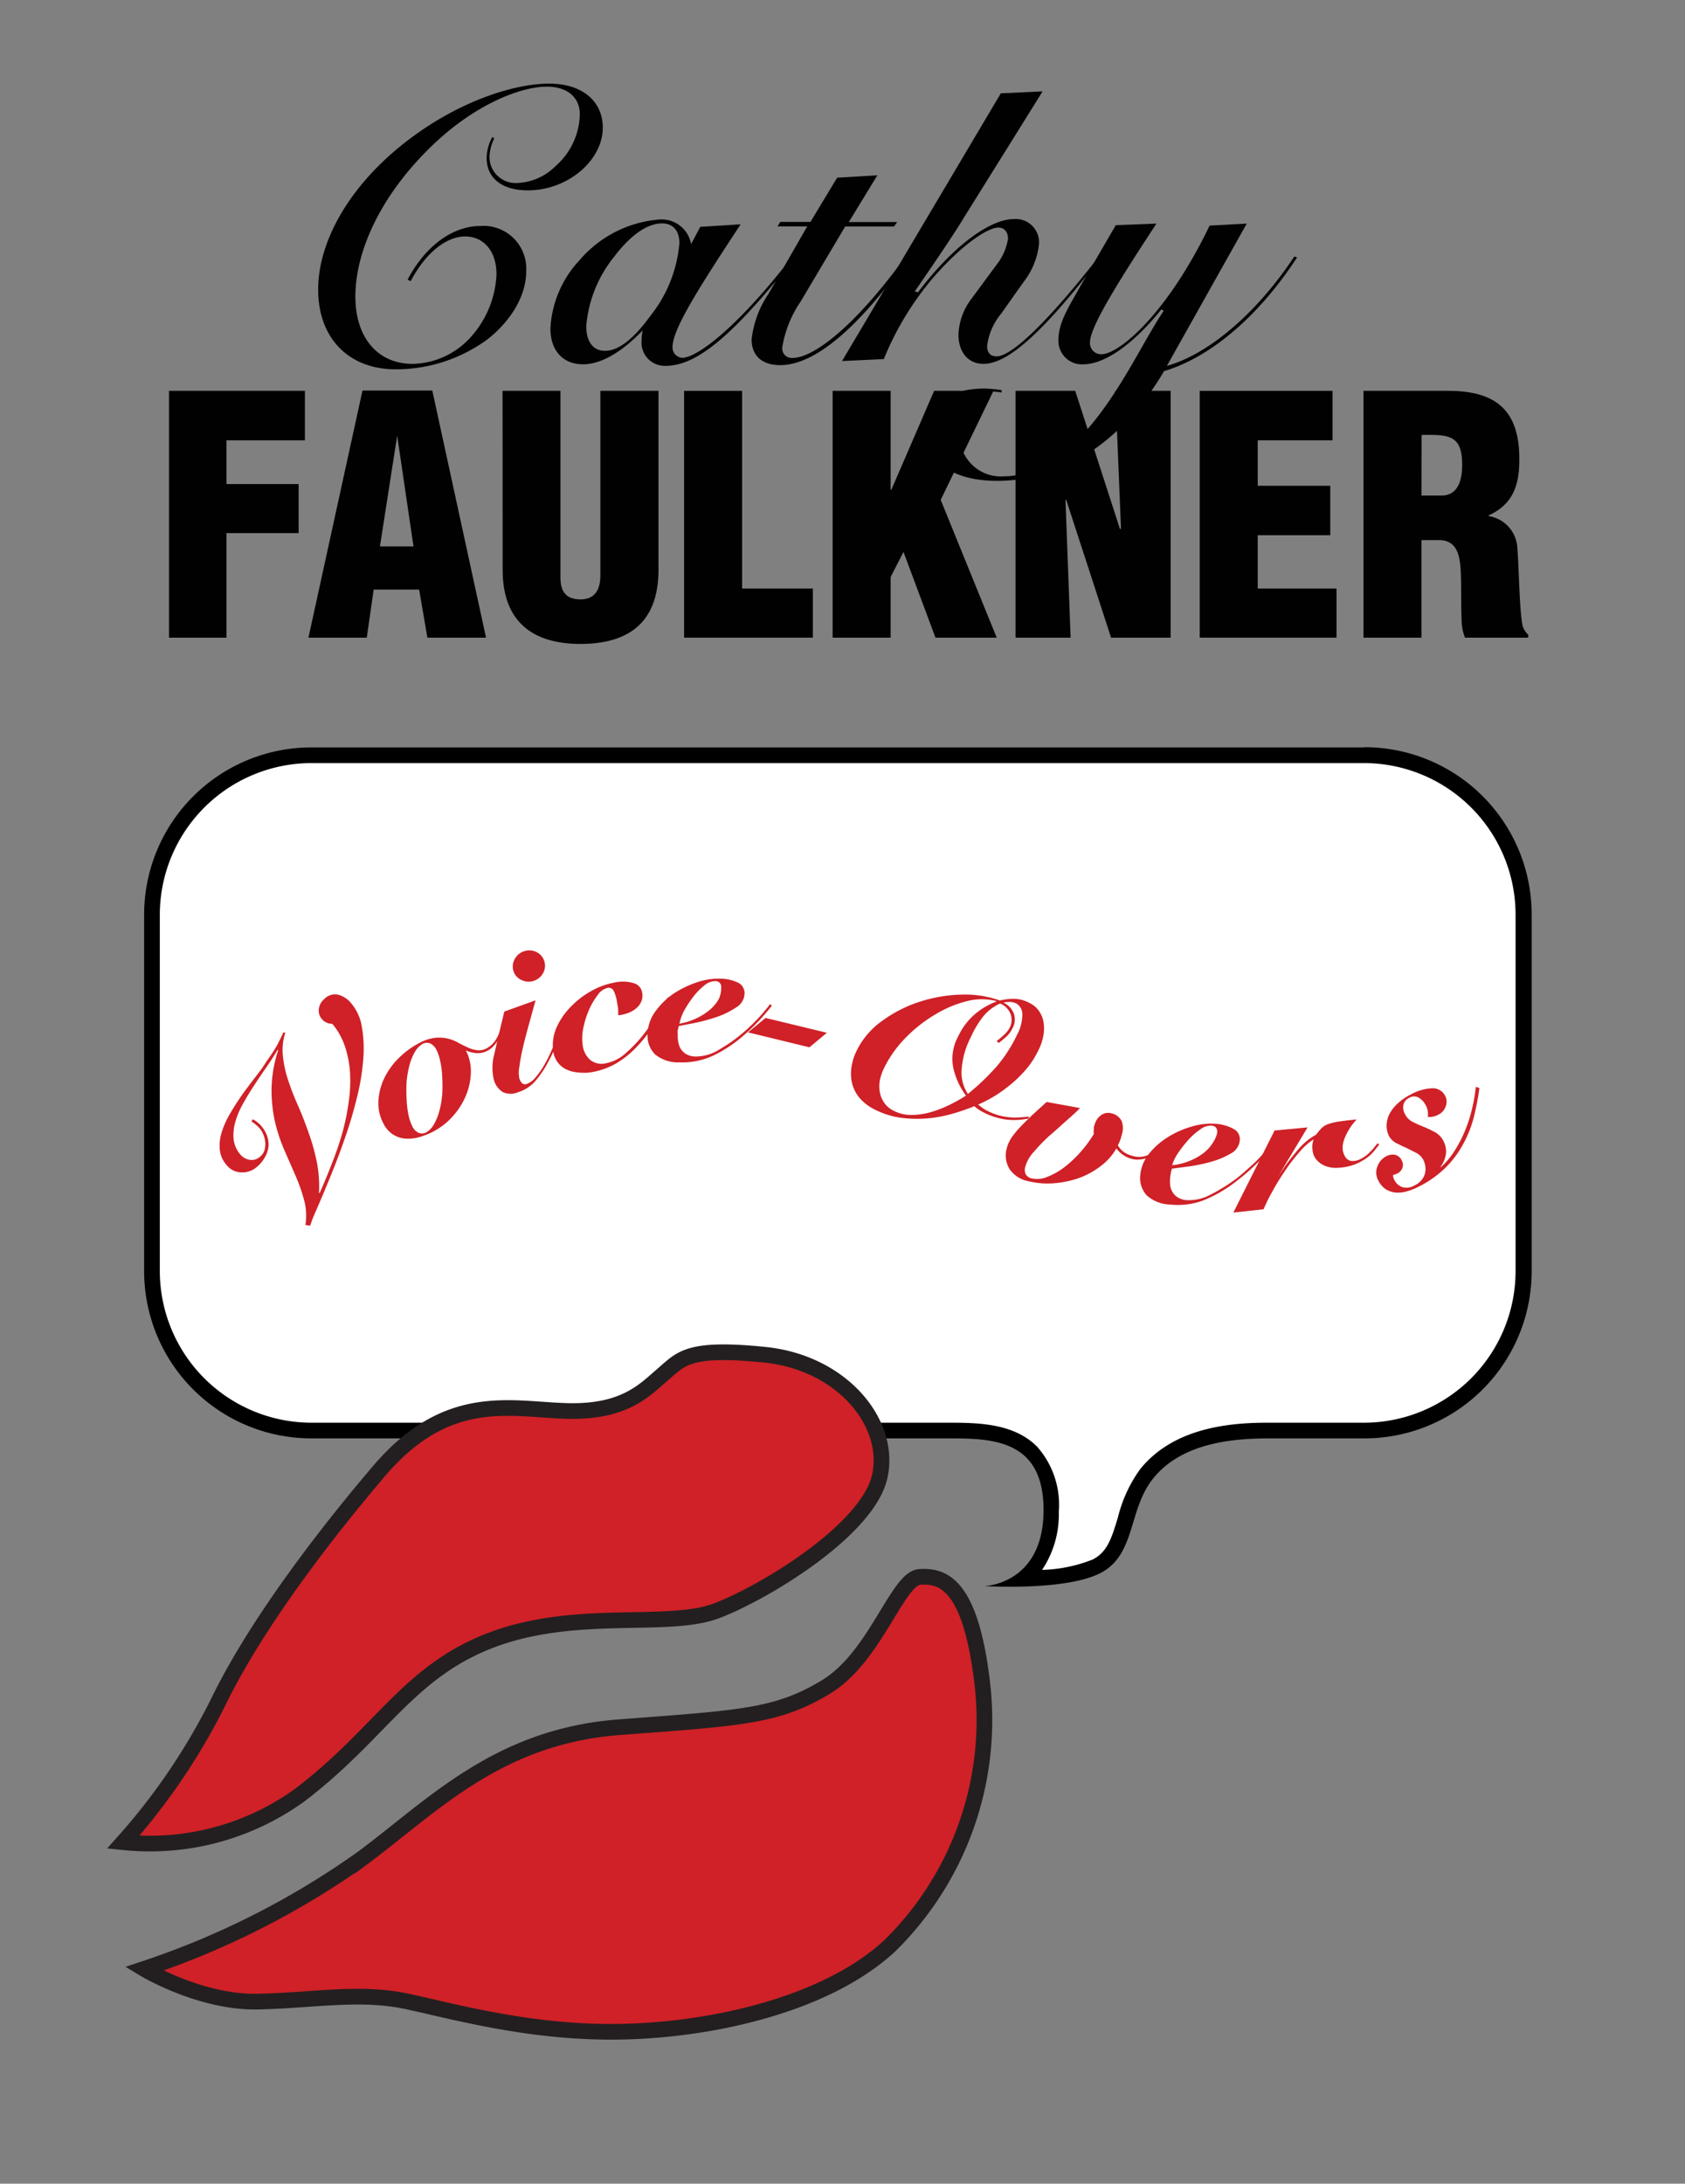 <svg id="fa3a8a32-b25e-4654-9eb6-eb94cac33fba" data-name="Layer 2" xmlns="http://www.w3.org/2000/svg" viewBox="0 0 161.21 208.9"><rect x="0" y="0" width="161.21" height="208.9" fill="#808080" stroke="none"/><title>cropped-cathy-faulkner-logo</title><path d="M39,26.75c1.74-3.32,4.4-5.13,6.94-5.13A4.09,4.09,0,0,1,50.34,26c0,2.12-1.27,4.51-3.62,6.4a14.8,14.8,0,0,1-8.88,2.93c-4.43,0-7.4-2.93-7.4-7.63,0-4.87,3.32-10.54,9.37-14.86C44.4,9.55,49.3,8,52.54,8s5.13,1.74,5.13,4.21c0,3.12-3.32,6-7.17,6-2.51,0-3.94-1.2-3.94-3.09a4.17,4.17,0,0,1,.54-2l.19.11A4.36,4.36,0,0,0,46.83,15a2.5,2.5,0,0,0,2.74,2.5,5.44,5.44,0,0,0,3.55-1.58,6.76,6.76,0,0,0,2.35-5c0-1.51-1.08-2.63-3.16-2.63-2.51,0-6.83,1.7-10.84,5.52C36.46,18.57,34,24,34,28.37c0,4,2.2,6.44,5.48,6.44a7.67,7.67,0,0,0,5.4-2.39,9.58,9.58,0,0,0,2.62-6.17c0-2.28-1.27-3.63-3-3.63s-3.74,1.47-5.21,4.28Z" style="fill:#010101"/><path d="M55.78,34.85c-1.92,0-3.12-1.31-3.12-3.43a10.31,10.31,0,0,1,2.78-6.52A11.18,11.18,0,0,1,63.07,21a2.86,2.86,0,0,1,3.05,2.35L67,21.7l3.86-.24c-4.17,6.33-6.52,10.07-6.52,11.77a1,1,0,0,0,.92,1c1.47,0,5.44-3.05,10.65-9.83l.23.15C70.71,31.34,67,35,63.69,35a2.23,2.23,0,0,1-2.31-2.4,4.88,4.88,0,0,1,.11-1C59.41,33.77,57.44,34.85,55.78,34.85Zm6.41-4.59a12.9,12.9,0,0,0,2.81-7c0-1.24-.65-1.89-1.66-1.89-1.38,0-3,1.08-4.62,3.24a12.08,12.08,0,0,0-2.63,6.59c0,1.55.7,2.36,1.78,2.36C59.1,33.58,60.57,32.5,62.19,30.26Z" style="fill:#010101"/><path d="M74.65,34.93c-1.78,0-2.74-.93-2.74-2.47a9.69,9.69,0,0,1,1.62-4.36l3.7-6.44H74.38l.27-.43h2.89L80.09,17l3.85-.23-2.73,4.47h4.63l-.31.43H80.86l-4.28,7.21a10.83,10.83,0,0,0-1.74,4.36.91.91,0,0,0,1,1c2,0,6-3.05,10.81-9.72l.23.16C82,31.57,77.85,34.93,74.65,34.93Z" style="fill:#010101"/><path d="M105.39,24.55c-5.24,6.79-8.79,10.26-11.3,10.26-1.43,0-2.39-1.08-2.39-2.81a6,6,0,0,1,1.23-3.4l2.36-3.2a5.43,5.43,0,0,0,1.15-2.55c0-.65-.34-1.08-.92-1.08-1,0-3.47,1.58-6.33,4.9a28.6,28.6,0,0,0-4.63,7.68l-4,.19L95.75,8.93l4-.19-7.48,12c-1,1.66-2.63,4.05-4.75,7.14l.31.08c3.63-4.79,7.1-7,9.14-7a2.23,2.23,0,0,1,2.43,2.43A7.11,7.11,0,0,1,97.91,27l-2.12,3a6,6,0,0,0-1.35,3.09c0,.65.31,1,.92,1,1.39,0,4.79-3.16,9.88-9.68Z" style="fill:#010101"/><path d="M95.13,37.47c-1.85,0-3.31,1.66-3.31,4A3.93,3.93,0,0,0,96,45.57c3,0,6.29-2,9.34-6.13,2.54-3.43,4.16-6.94,6-9.72l-.23-.12c-2.86,3.55-5.56,5.25-7.45,5.25a2.24,2.24,0,0,1-2.39-2.39c0-1.62,1-3.13,2.12-5.13l3.36-5.79,3.89-.15c-4.13,6.29-6.36,10-6.36,11.38a1.07,1.07,0,0,0,1.08,1.12c1.73,0,6.32-3.9,10.37-12.31l3.55-.19L111.64,35c3.63-1,8.3-4.59,12.19-10.46l.27.08c-3.85,5.9-8.52,9.64-12.73,10.88C107.32,42.41,101.5,46,95.4,46c-4.28,0-6.71-1.85-6.71-4.55s2-4.28,5.56-4.28a13.7,13.7,0,0,1,1.58.15l0,.23A5.22,5.22,0,0,0,95.13,37.47Z" style="fill:#010101"/><path d="M16.17,61V37.39h13v4.73h-7.5v4.19h6.9V51h-6.9V61Z" style="fill:#010101"/><path d="M29.51,61l5.17-23.64h6.68L46.5,61H40.89l-.79-4.6H35.75L35.09,61ZM38,41.68H38L36.35,52.27h3.21Z" style="fill:#010101"/><path d="M48.08,37.39h5.54V55.23c0,1.14.35,2.11,1.93,2.11s1.89-1.26,1.89-2.27V37.39H63V54.51c0,4-1.8,7.09-7.47,7.09-4.7,0-7.44-2.24-7.44-7.09Z" style="fill:#010101"/><path d="M65.45,61V37.39H71V56.3h6.77V61Z" style="fill:#010101"/><path d="M79.66,61V37.39h5.55v9.46h.07l4.09-9.46h5.68L90,47.82,95.36,61H89.5L86.44,52.8l-1.23,2.4V61Z" style="fill:#010101"/><path d="M102,47.79l-.06.06L102.43,61H97.16V37.39h5.71l4.28,13.21h.1l-.54-13.21H112V61H106.3Z" style="fill:#010101"/><path d="M114.78,61V37.39h12.71v4.73h-7.16v4.35h6.94V51.2h-6.94v5.1h7.54V61Z" style="fill:#010101"/><path d="M136,61h-5.55V37.39h8.1c4.54,0,6.81,1.83,6.81,6.52,0,2.53-.6,4.32-2.93,5.39v.07a3.25,3.25,0,0,1,2.74,3.06c.16,1.89.19,6,.51,7.47a2,2,0,0,0,.53.82V61h-6.05a4.82,4.82,0,0,1-.31-1.35c-.1-2.08,0-4-.13-5.49s-.6-2.4-1.89-2.49H136Zm0-13.59h1.89c1.61,0,2-1.48,2-2.93,0-2.8-1.17-2.93-3.88-2.87Z" style="fill:#010101"/><path d="M97.91,151c1.38-1.1,2.64-3,2.68-6.42,0-2.54-.58-4.39-1.85-5.68-2-2.08-5.27-2.08-8.11-2.08H29.79A15.27,15.27,0,0,1,14.54,121.6V87.48A15.27,15.27,0,0,1,29.79,72.23H130.54a15.27,15.27,0,0,1,15.25,15.25V121.6a15.27,15.27,0,0,1-15.25,15.25h-9.25c-3.58,0-8.67.48-11.59,4.16a12.53,12.53,0,0,0-2,4.39c-.58,1.9-1.08,3.54-2.76,4.41C103.59,150.52,101.11,150.94,97.91,151Z" style="fill:#fff"/><path d="M130.54,73A14.51,14.51,0,0,1,145,87.48V121.6a14.51,14.51,0,0,1-14.5,14.5h-9.26c-3.73,0-9,.52-12.16,4.45a13.25,13.25,0,0,0-2.13,4.63c-.61,2-1,3.27-2.39,4a14.1,14.1,0,0,1-4.86,1,9.55,9.55,0,0,0,1.6-5.56,8.39,8.39,0,0,0-2.07-6.22c-2.27-2.3-5.8-2.3-8.64-2.3H29.79a14.52,14.52,0,0,1-14.5-14.5V87.48A14.52,14.52,0,0,1,29.79,73H130.54m0-1.5H29.79a16,16,0,0,0-16,16V121.6a16,16,0,0,0,16,16H90.63c4.16,0,9.29,0,9.21,7s-5.67,7.13-5.67,7.13,1,.06,2.49.06c2.57,0,6.48-.2,8.63-1.31,3.38-1.75,2.63-6,5-9,2.8-3.54,7.86-3.86,11-3.88h9.25a16,16,0,0,0,16-16V87.48a16,16,0,0,0-16-16Z"/><path d="M29.22,117.18a5.61,5.61,0,0,0-.1-2.27,16.2,16.2,0,0,0-.79-2.31c-.34-.79-.7-1.6-1.07-2.45a16,16,0,0,1-.93-2.74,13.92,13.92,0,0,1-.35-3.19,12.57,12.57,0,0,1,.64-3.77h-.07c-.33.55-.69,1.11-1.1,1.7s-.8,1.17-1.18,1.75-.74,1.17-1.06,1.76a7.65,7.65,0,0,0-.71,1.72,4.51,4.51,0,0,0-.15,1.61,2.74,2.74,0,0,0,.65,1.46,1.47,1.47,0,0,0,.88.5,1.17,1.17,0,0,0,1-.3,1.25,1.25,0,0,0,.44-.66,2.23,2.23,0,0,0,.05-.77,2.13,2.13,0,0,0-.19-.71,2,2,0,0,0-.29-.51,3.78,3.78,0,0,0-.4-.4,5.29,5.29,0,0,0-.43-.32l.12-.21a2.8,2.8,0,0,1,.46.3,2.65,2.65,0,0,1,.41.41,2.75,2.75,0,0,1,.5.88,2.43,2.43,0,0,1,.14,1,2.69,2.69,0,0,1-.32,1,3.27,3.27,0,0,1-.83,1,2.08,2.08,0,0,1-1.5.49,1.83,1.83,0,0,1-1.37-.71,2.61,2.61,0,0,1-.64-1.44,4.11,4.11,0,0,1,.16-1.61,8,8,0,0,1,.72-1.68c.32-.57.68-1.14,1.07-1.71s.8-1.11,1.21-1.65.79-1,1.12-1.52.5-.72.68-1,.35-.54.48-.77.24-.46.34-.66.2-.41.29-.62h.2a5.47,5.47,0,0,0-.23,2.29,10.69,10.69,0,0,0,.51,2.3,24.47,24.47,0,0,0,.92,2.37q.54,1.23,1,2.55a19.77,19.77,0,0,1,.79,2.77,12.24,12.24,0,0,1,.23,3.07h.06c.41-.91.8-1.86,1.18-2.84a30.42,30.42,0,0,0,1-2.94,22.42,22.42,0,0,0,.6-2.93,13.94,13.94,0,0,0,.13-2.79A9.87,9.87,0,0,0,33,100.1a6.57,6.57,0,0,0-1.21-2.16,1.28,1.28,0,0,1-1-.46,1.21,1.21,0,0,1-.28-1,1.48,1.48,0,0,1,.55-.94,1.39,1.39,0,0,1,1.38-.36,2.42,2.42,0,0,1,1.17.81,4.6,4.6,0,0,1,1,2.18,12.21,12.21,0,0,1,.16,2.95,22.14,22.14,0,0,1-.51,3.42q-.42,1.8-1,3.57c-.44,1.32-.87,2.48-1.26,3.47s-.75,1.85-1.05,2.57-.57,1.34-.79,1.84-.38.92-.49,1.27Z" style="fill:#cf2127"/><path d="M48.1,98.4c0,.08-.07.21-.12.39a4.11,4.11,0,0,1-.26.59,3.53,3.53,0,0,1-.44.62,2.1,2.1,0,0,1-.65.52,2,2,0,0,1-1,.23,3.23,3.23,0,0,1-1.06-.26l0,0a4.29,4.29,0,0,1,.48,2.12,6.1,6.1,0,0,1-.48,2.21,7,7,0,0,1-1.28,2,6.55,6.55,0,0,1-1.92,1.47,7,7,0,0,1-1.33.51,3.68,3.68,0,0,1-1.3.12,2.61,2.61,0,0,1-1.17-.41,2.66,2.66,0,0,1-.9-1.06,4.07,4.07,0,0,1-.46-2.22,5.77,5.77,0,0,1,.6-2.18,7,7,0,0,1,1.41-1.9,8.05,8.05,0,0,1,1.91-1.38,4.25,4.25,0,0,1,1.51-.49,3.71,3.71,0,0,1,1.22.08,3.8,3.8,0,0,1,1,.4c.32.17.62.32.91.45a3.2,3.2,0,0,0,.87.26,1.54,1.54,0,0,0,.93-.19,2.31,2.31,0,0,0,.81-.73,4.23,4.23,0,0,0,.55-1.23Zm-7.62,1.44a2,2,0,0,0-.79.8,5,5,0,0,0-.52,1.29,9.34,9.34,0,0,0-.27,1.57,14.87,14.87,0,0,0,0,1.63,9.55,9.55,0,0,0,.17,1.48,4.47,4.47,0,0,0,.38,1.14,1.27,1.27,0,0,0,.56.6.83.83,0,0,0,.72,0,2,2,0,0,0,.79-.8,5.19,5.19,0,0,0,.52-1.29,9.34,9.34,0,0,0,.27-1.57,14.91,14.91,0,0,0,0-1.63,8.68,8.68,0,0,0-.18-1.49,4.53,4.53,0,0,0-.37-1.13,1.27,1.27,0,0,0-.56-.6A.83.83,0,0,0,40.48,99.84Z" style="fill:#cf2127"/><path d="M51.24,95.69l-.67,2.43c-.22.79-.41,1.52-.56,2.18s-.26,1.26-.32,1.75a2.86,2.86,0,0,0,0,1.13,1.09,1.09,0,0,0,.26.44.42.42,0,0,0,.45.07,1.93,1.93,0,0,0,.81-.59A7.89,7.89,0,0,0,52,102a12.69,12.69,0,0,0,.71-1.38c.23-.5.43-1,.62-1.45s.35-.91.48-1.32.25-.74.34-1h.19c-.19.57-.43,1.26-.72,2.08a17.46,17.46,0,0,1-1.07,2.46,10.05,10.05,0,0,1-1.31,2,3.58,3.58,0,0,1-1.66,1.09,1.78,1.78,0,0,1-1.46,0,2,2,0,0,1-.87-1.18,5,5,0,0,1,.06-2.53c.24-1.09.56-2.43.94-4ZM49.13,92.9a1.42,1.42,0,0,1,.11-1.14,1.52,1.52,0,0,1,.9-.76,1.53,1.53,0,0,1,1.17.07,1.45,1.45,0,0,1,.66,2,1.57,1.57,0,0,1-.9.76,1.56,1.56,0,0,1-1.18-.08A1.39,1.39,0,0,1,49.13,92.9Z" style="fill:#cf2127"/><path d="M64.13,95.5c-.46.8-.92,1.57-1.4,2.33A15.69,15.69,0,0,1,61,100.06a9.19,9.19,0,0,1-2,1.64,7.08,7.08,0,0,1-2.53.89,4.67,4.67,0,0,1-1.18,0,3.06,3.06,0,0,1-1.07-.27,2.15,2.15,0,0,1-.82-.64,2.19,2.19,0,0,1-.45-1,4.18,4.18,0,0,1,.29-2.37,6.72,6.72,0,0,1,1.37-2,8.27,8.27,0,0,1,2-1.53,7.17,7.17,0,0,1,2.25-.8,3.61,3.61,0,0,1,1.76.07,1.1,1.1,0,0,1,.82.92,1.42,1.42,0,0,1-.07.8,1.6,1.6,0,0,1-.44.63,2.4,2.4,0,0,1-.72.46,4.26,4.26,0,0,1-.9.25l-.17,0a5,5,0,0,0,0-.52c0-.19-.06-.43-.11-.71a3.54,3.54,0,0,0-.31-1.08.53.53,0,0,0-.61-.29,1.58,1.58,0,0,0-.92.67,6.72,6.72,0,0,0-.83,1.41,8.3,8.3,0,0,0-.55,1.75,4.73,4.73,0,0,0-.06,1.66,2.25,2.25,0,0,0,.71,1.39,1.76,1.76,0,0,0,1.5.33,4,4,0,0,0,1.94-1,13.06,13.06,0,0,0,1.91-2.08A16.44,16.44,0,0,0,63,96.9l.91-1.51Z" style="fill:#cf2127"/><path d="M73.85,96.2q-.52.67-1.17,1.38c-.43.46-.92.93-1.46,1.41a13,13,0,0,1-3,2,7,7,0,0,1-3.22.64,3.49,3.49,0,0,1-2.3-.74,2.49,2.49,0,0,1-.74-2,3.74,3.74,0,0,1,.72-2.1,7.08,7.08,0,0,1,1.71-1.7A9.67,9.67,0,0,1,66.59,94a6.48,6.48,0,0,1,2.25-.38,4.08,4.08,0,0,1,1.74.37,1.11,1.11,0,0,1,.65,1.1,1.58,1.58,0,0,1-.78,1.27,8,8,0,0,1-1.8.9,18.1,18.1,0,0,1-2.09.58l-1.64.32c0,.15-.06.29-.08.43s0,.28,0,.42a3.21,3.21,0,0,0,.07.76,1.59,1.59,0,0,0,.28.65,1.44,1.44,0,0,0,.54.46,1.77,1.77,0,0,0,.84.19,4.23,4.23,0,0,0,2.25-.67,15.37,15.37,0,0,0,2.46-1.77,18.12,18.12,0,0,0,1.39-1.36c.4-.44.74-.85,1-1.21ZM69,94.47a.54.54,0,0,0-.6-.61,1.64,1.64,0,0,0-1.06.45,6,6,0,0,0-1.07,1.12,11,11,0,0,0-.87,1.35A5.06,5.06,0,0,0,65,97.93a6.13,6.13,0,0,0,1.68-.54,5.87,5.87,0,0,0,1.29-.84,3.79,3.79,0,0,0,.81-1A2.6,2.6,0,0,0,69,94.47Z" style="fill:#cf2127"/><path d="M79.11,98.8l-1.67,1.39-5.88-1.43,1.68-1.38Z" style="fill:#cf2127"/><path d="M98.4,107a6.72,6.72,0,0,1-2.06.11,6.62,6.62,0,0,1-2.19-.67,3.86,3.86,0,0,1-.93-.62,19.43,19.43,0,0,1-2.23.76,12.29,12.29,0,0,1-2.41.42,11.92,11.92,0,0,1-2.46-.08,7.79,7.79,0,0,1-2.37-.75,4.52,4.52,0,0,1-1.46-1.08,3.45,3.45,0,0,1-.75-1.39,4,4,0,0,1-.08-1.58,5.26,5.26,0,0,1,.52-1.65,7.63,7.63,0,0,1,2.39-2.79,12.76,12.76,0,0,1,3.56-1.83,14,14,0,0,1,4-.7,10,10,0,0,1,3.73.56A6,6,0,0,1,97,95.55a3.21,3.21,0,0,1,1.5.4,2.28,2.28,0,0,1,.87.72,2.6,2.6,0,0,1,.46,1.06,3.72,3.72,0,0,1,0,1.29,4.78,4.78,0,0,1-.48,1.44,8.38,8.38,0,0,1-1,1.62,12,12,0,0,1-1.4,1.45,14.72,14.72,0,0,1-1.63,1.22,13.29,13.29,0,0,1-1.74.92l.42.32a2.73,2.73,0,0,0,.43.26,6.06,6.06,0,0,0,1.25.48,6.25,6.25,0,0,0,1,.16,5.68,5.68,0,0,0,.93,0l.85-.07Zm-13.84-4.78a4.77,4.77,0,0,0-.38,1.12,3.24,3.24,0,0,0,0,1.16,2.53,2.53,0,0,0,.42,1,2.36,2.36,0,0,0,.94.78,3.69,3.69,0,0,0,1.71.38,7,7,0,0,0,1.84-.28,10.78,10.78,0,0,0,1.78-.7,14.77,14.77,0,0,0,1.55-.87,7,7,0,0,1-1.22-2.68,4.44,4.44,0,0,1,.48-3,6.23,6.23,0,0,1,1.63-2.14,6.67,6.67,0,0,1,2-1.17l0-.06a5.71,5.71,0,0,0-2.75,0,11,11,0,0,0-3,1.24,13.53,13.53,0,0,0-2.83,2.19A11,11,0,0,0,84.56,102.22Zm8.32-3a8,8,0,0,0-.87,3,3.71,3.71,0,0,0,.59,2.43,22.91,22.91,0,0,0,2.7-2.57,13.55,13.55,0,0,0,2-3.08,4.12,4.12,0,0,0,.51-1.93A1.19,1.19,0,0,0,97.24,96a1.41,1.41,0,0,0-.61-.15,2.59,2.59,0,0,0-.63.06,1.93,1.93,0,0,1,1,1.06,1.73,1.73,0,0,1-.12,1.38,2.8,2.8,0,0,1-.58.8c-.22.2-.47.41-.76.63l-.18-.19c.32-.25.58-.48.79-.68a2.26,2.26,0,0,0,.46-.62A1.6,1.6,0,0,0,96.68,97a1.76,1.76,0,0,0-1-1,4.51,4.51,0,0,0-1.61,1.23A9.82,9.82,0,0,0,92.88,99.22Z" style="fill:#cf2127"/><path d="M103.33,106c-.31.32-.73.71-1.27,1.18s-1.09,1-1.65,1.46a16.26,16.26,0,0,0-1.48,1.53,3.46,3.46,0,0,0-.82,1.39,1.06,1.06,0,0,0,0,.73.84.84,0,0,0,.6.44,2.48,2.48,0,0,0,1.47-.14,6.7,6.7,0,0,0,1.61-.9,11,11,0,0,0,1.56-1.45,12.38,12.38,0,0,0,1.3-1.75,1.66,1.66,0,0,1,0-.45c0-.15,0-.31.08-.46a1.6,1.6,0,0,1,.59-.88,1.14,1.14,0,0,1,1-.2,1.43,1.43,0,0,1,1,.76,2,2,0,0,1,0,1.31,4,4,0,0,1-.37,1,2.07,2.07,0,0,0,.65.69,2.67,2.67,0,0,0,.73.31,2.15,2.15,0,0,0,1.31,0,4.3,4.3,0,0,0,1.08-.58l.16.17a3.46,3.46,0,0,1-.49.33,2.75,2.75,0,0,1-.63.28,2.72,2.72,0,0,1-.71.15,2.09,2.09,0,0,1-.78-.06,2.62,2.62,0,0,1-1.46-1,5.59,5.59,0,0,1-1.54,1.72,7.7,7.7,0,0,1-2.11,1.14,9.66,9.66,0,0,1-2.39.48,7.71,7.71,0,0,1-2.37-.2,2.82,2.82,0,0,1-1.83-1.19,2.52,2.52,0,0,1-.24-2,3.42,3.42,0,0,1,.46-1,7.92,7.92,0,0,1,.83-1c.33-.36.71-.73,1.13-1.13l1.38-1.26Z" style="fill:#cf2127"/><path d="M121.16,110.33c-.38.43-.8.87-1.26,1.3a19.37,19.37,0,0,1-1.55,1.32,13,13,0,0,1-3.14,1.85,6.86,6.86,0,0,1-3.25.43,3.48,3.48,0,0,1-2.25-.88,2.47,2.47,0,0,1-.61-2,3.79,3.79,0,0,1,.85-2,7,7,0,0,1,1.82-1.59,8.88,8.88,0,0,1,2.28-1,6.33,6.33,0,0,1,2.27-.25,4.17,4.17,0,0,1,1.71.49,1.1,1.1,0,0,1,.58,1.13,1.58,1.58,0,0,1-.86,1.22,7.63,7.63,0,0,1-1.85.78,16,16,0,0,1-2.12.45l-1.66.22a3.2,3.2,0,0,0-.1.42,3,3,0,0,0-.06.42,2.77,2.77,0,0,0,0,.76,1.54,1.54,0,0,0,.24.67,1.41,1.41,0,0,0,.51.49,1.77,1.77,0,0,0,.83.25,4.34,4.34,0,0,0,2.28-.53,16.84,16.84,0,0,0,2.57-1.61c.55-.44,1-.86,1.47-1.28a13.83,13.83,0,0,0,1.09-1.14Zm-4.7-2c0-.4-.15-.61-.56-.65a1.71,1.71,0,0,0-1.09.38,6.52,6.52,0,0,0-1.13,1,11.23,11.23,0,0,0-1,1.29,4.27,4.27,0,0,0-.54,1.12,6.13,6.13,0,0,0,1.71-.43,5.65,5.65,0,0,0,1.33-.76,3.78,3.78,0,0,0,.88-1A2.53,2.53,0,0,0,116.46,108.31Z" style="fill:#cf2127"/><path d="M118,116l3.94-7.85,3.16-.3-3,5,0,0a21.22,21.22,0,0,1,2.07-2.85,6.18,6.18,0,0,1,1.75-1.46,7.74,7.74,0,0,1,.51-.61,1.77,1.77,0,0,1,.6-.38,5.17,5.17,0,0,1,1-.25c.43-.06,1-.14,1.76-.21-.16.18-.32.38-.49.6a6.38,6.38,0,0,0-.43.71,3.92,3.92,0,0,0-.32.77,2,2,0,0,0-.09.75,1.56,1.56,0,0,0,.29.81.78.78,0,0,0,.76.33,1.55,1.55,0,0,0,.65-.18,3.44,3.44,0,0,0,.62-.4,7,7,0,0,0,.55-.54c.17-.2.32-.39.46-.57l.16.12-.41.53a3.93,3.93,0,0,1-.71.7,5.61,5.61,0,0,1-1.13.64,5,5,0,0,1-1.65.35,2.62,2.62,0,0,1-1-.09,2.14,2.14,0,0,1-.76-.36,1.94,1.94,0,0,1-.51-.56,1.77,1.77,0,0,1-.21-.71,2.19,2.19,0,0,1,.11-1v0a6,6,0,0,0-1.36,1.22,17.63,17.63,0,0,0-1.4,1.83c-.45.66-.86,1.32-1.22,2a16.12,16.12,0,0,0-.81,1.64Z" style="fill:#cf2127"/><path d="M141.54,104.09a24.92,24.92,0,0,1-.53,2.76,10.94,10.94,0,0,1-1,2.55,9.44,9.44,0,0,1-1.67,2.26,9.86,9.86,0,0,1-2.62,1.86,5.83,5.83,0,0,1-1.16.46,3,3,0,0,1-1.08.1,2.17,2.17,0,0,1-.92-.33,2.08,2.08,0,0,1-.68-.8,1.56,1.56,0,0,1-.11-1.34,1.8,1.8,0,0,1,.86-1,1.28,1.28,0,0,1,.82-.14.92.92,0,0,1,.65.53.84.84,0,0,1,.06.75.91.91,0,0,1-.46.5,1.53,1.53,0,0,1-.42.15.79.79,0,0,0,.09.41,1.39,1.39,0,0,0,.81.76,1.49,1.49,0,0,0,1.15-.17,1.81,1.81,0,0,0,1-1.12,1.93,1.93,0,0,0-.17-1.35,1.57,1.57,0,0,0-.66-.64l-.95-.48q-.51-.22-1-.48a1.65,1.65,0,0,1-.66-.65,2.21,2.21,0,0,1-.23-1,2.59,2.59,0,0,1,.26-1.08,3.58,3.58,0,0,1,.76-1,5.3,5.3,0,0,1,1.3-.9,4.54,4.54,0,0,1,2-.59,1.31,1.31,0,0,1,1.27.7,1.21,1.21,0,0,1,.06,1.05,1.39,1.39,0,0,1-.71.78,1.78,1.78,0,0,1-1,.21,2,2,0,0,0,0-.54,1.54,1.54,0,0,0-.18-.55,1.83,1.83,0,0,0-.66-.74.89.89,0,0,0-.93,0,1,1,0,0,0-.56.66,1.35,1.35,0,0,0,.16.92,1.63,1.63,0,0,0,.74.73c.34.17.69.33,1.05.47a10.48,10.48,0,0,1,1.07.51,1.89,1.89,0,0,1,.8.83,2.09,2.09,0,0,1,.25,1.24,2.81,2.81,0,0,1-.53,1.26l.06,0a7.39,7.39,0,0,0,1.3-1.56,12,12,0,0,0,1-1.93,13.87,13.87,0,0,0,.67-2.1,16.21,16.21,0,0,0,.36-2.08Z" style="fill:#cf2127"/><path d="M11.79,176.23a24.47,24.47,0,0,0,16.88-4.5c7.75-5.88,10.41-11.88,18.46-14.88s16.79-1,21.41-2.75,14.5-7.75,15.63-12.87-3.63-10.88-11-11.63-8,.38-9.75,1.88-3.64,3.62-9.07,3.5-11.49-2-18.09,5.75-12.17,15.58-15.21,21.75A60.79,60.79,0,0,1,11.79,176.23Z" style="fill:#cf2127;stroke:#231f20;stroke-miterlimit:10;stroke-width:1.5px"/><path d="M13.79,188.35s5.38,3.25,10.88,3.13,9.75-1,14.37,0,12.13,3.12,20.88,2.87,19.37-2.75,25.25-8.25A30.28,30.28,0,0,0,94,161.23c-1.12-9.88-3.87-10.5-6-10.38s-4.23,7.63-8.93,10.5-8.19,3-19.82,3.88-17.83,7.51-24.54,12.5A78.71,78.71,0,0,1,13.79,188.35Z" style="fill:#cf2127;stroke:#231f20;stroke-miterlimit:10;stroke-width:1.5px"/></svg>